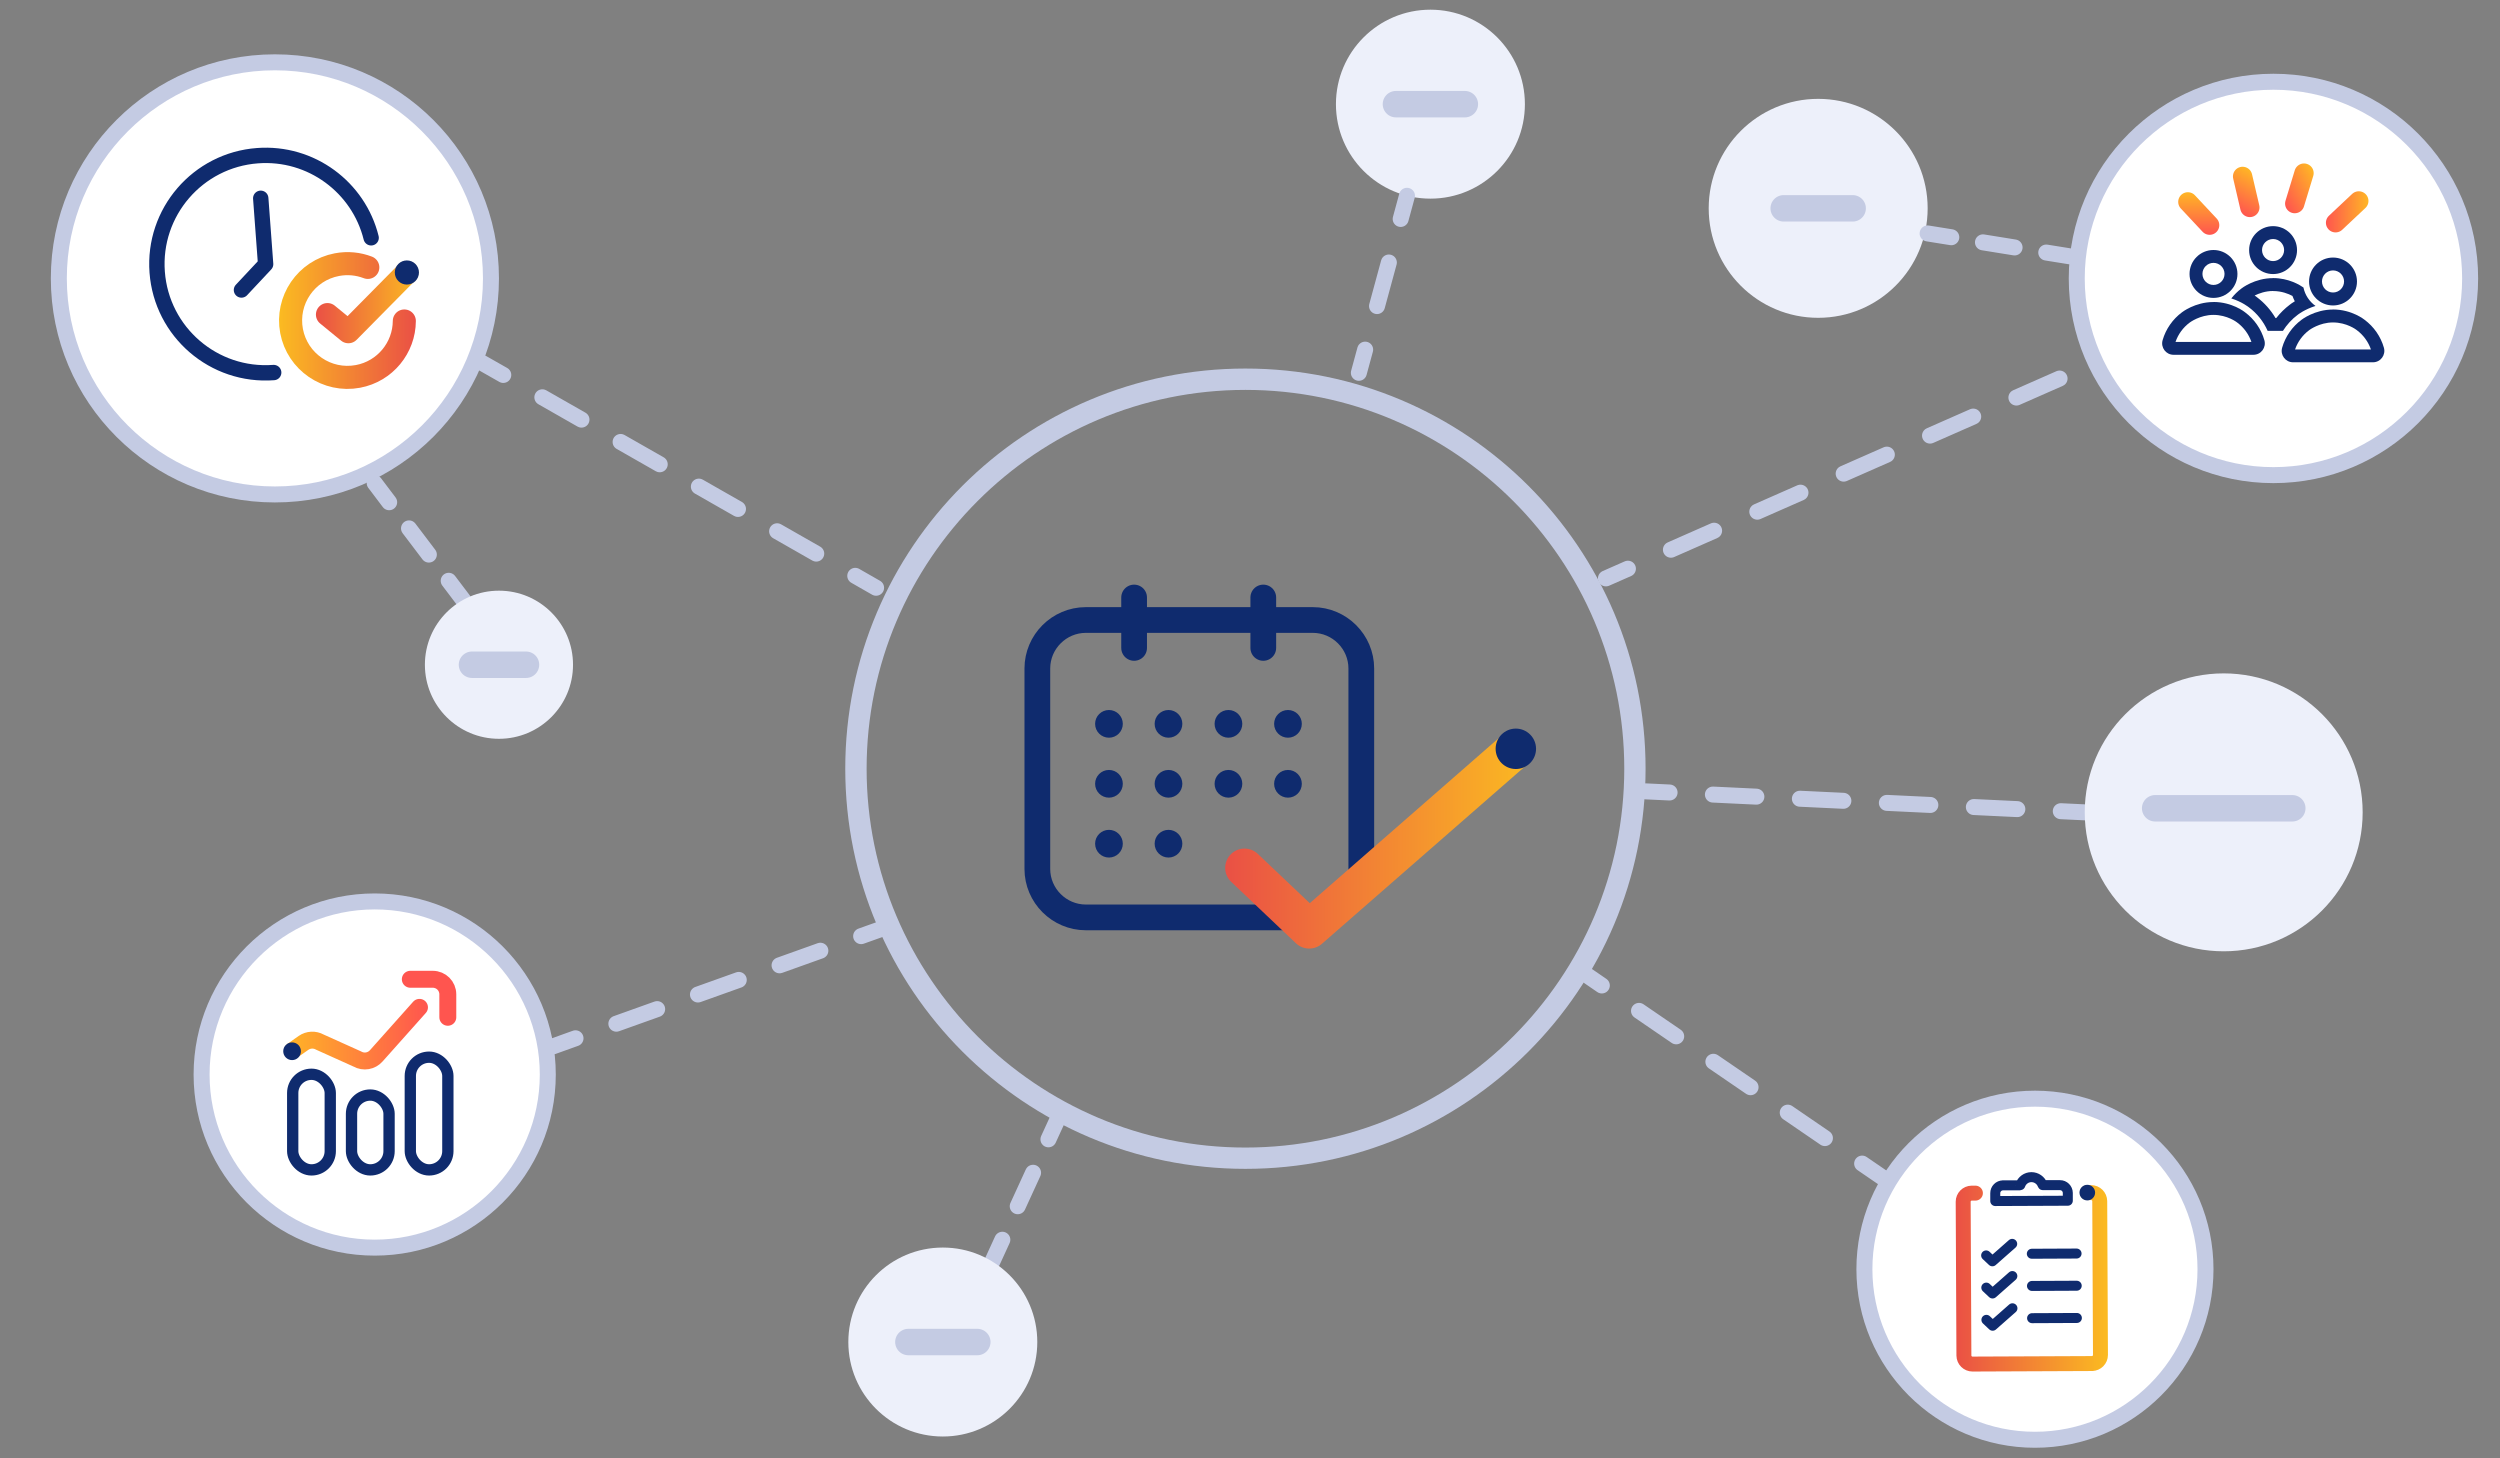<?xml version="1.0" encoding="UTF-8"?>
<svg id="Contenus" xmlns="http://www.w3.org/2000/svg" xmlns:xlink="http://www.w3.org/1999/xlink" viewBox="0 0 480 280">
  <rect x="0" y="0" width="480" height="280" fill="#808080" stroke="none"/>
  <defs>
    <style>
      .cls-1 {
        stroke: url(#Dégradé_4-4);
      }

      .cls-1, .cls-2, .cls-3, .cls-4, .cls-5, .cls-6, .cls-7, .cls-8, .cls-9, .cls-10, .cls-11, .cls-12, .cls-13, .cls-14, .cls-15, .cls-16, .cls-17, .cls-18, .cls-19, .cls-20, .cls-21, .cls-22, .cls-23, .cls-24, .cls-25 {
        fill: none;
        stroke-linecap: round;
      }

      .cls-1, .cls-2, .cls-3, .cls-4, .cls-5, .cls-6, .cls-8, .cls-9, .cls-10, .cls-11, .cls-12, .cls-13, .cls-14, .cls-15, .cls-16, .cls-17, .cls-18, .cls-19, .cls-20, .cls-21, .cls-22, .cls-23, .cls-24, .cls-25 {
        stroke-linejoin: round;
      }

      .cls-1, .cls-2, .cls-3, .cls-6 {
        stroke-width: 3.71px;
      }

      .cls-2 {
        stroke: url(#Dégradé_4-5);
      }

      .cls-3 {
        stroke: url(#Dégradé_4-3);
      }

      .cls-4 {
        stroke: url(#Dégradé_sans_nom_30);
        stroke-width: 2.87px;
      }

      .cls-26 {
        fill: #0f2b6e;
      }

      .cls-5 {
        stroke: url(#Dégradé_4);
      }

      .cls-5, .cls-12 {
        stroke-width: 3.25px;
      }

      .cls-6 {
        stroke: url(#Dégradé_4-2);
      }

      .cls-7 {
        stroke-miterlimit: 10;
        stroke-width: 5.08px;
      }

      .cls-7, .cls-9, .cls-10, .cls-14, .cls-15, .cls-18, .cls-20, .cls-21, .cls-22, .cls-23, .cls-24 {
        stroke: #c4cbe3;
      }

      .cls-27 {
        fill: #fff;
      }

      .cls-8 {
        stroke: url(#Dégradé);
      }

      .cls-8, .cls-17 {
        stroke-width: 4.43px;
      }

      .cls-9 {
        stroke-dasharray: 9.06 9.06;
      }

      .cls-9, .cls-10, .cls-14, .cls-15, .cls-18, .cls-20, .cls-21, .cls-22, .cls-23, .cls-24 {
        stroke-width: 3.07px;
      }

      .cls-11 {
        stroke-width: 4.94px;
      }

      .cls-11, .cls-16, .cls-19, .cls-25 {
        stroke: #0f2b6e;
      }

      .cls-12 {
        stroke: #ff554f;
      }

      .cls-13 {
        stroke: url(#Dégradé_sans_nom_23);
        stroke-width: 7.41px;
      }

      .cls-14 {
        stroke-dasharray: 8.65 8.65;
      }

      .cls-15 {
        stroke-dasharray: 8.67 8.67;
      }

      .cls-16 {
        stroke-width: 2.95px;
      }

      .cls-28 {
        fill: #c4cbe3;
      }

      .cls-17 {
        stroke: url(#Dégradé_sans_nom_24);
      }

      .cls-18 {
        stroke-dasharray: 7.07 7.07;
      }

      .cls-19 {
        stroke-width: 2.17px;
      }

      .cls-20 {
        stroke-dasharray: 8.65 8.65;
      }

      .cls-21 {
        stroke-dasharray: 6.15 6.15;
      }

      .cls-29 {
        fill: #edf0fa;
      }

      .cls-22 {
        stroke-dasharray: 6.31 6.31;
      }

      .cls-23 {
        stroke-dasharray: 8.36 8.36;
      }

      .cls-24 {
        stroke-dasharray: 8.32 8.32;
      }

      .cls-25 {
        stroke-width: 1.92px;
      }
    </style>
    <linearGradient id="Dégradé_sans_nom_23" data-name="Dégradé sans nom 23" x1="235.23" y1="161.1" x2="294.75" y2="161.1" gradientUnits="userSpaceOnUse">
      <stop offset="0" stop-color="#ea5045"/>
      <stop offset="1" stop-color="#fbbb21"/>
    </linearGradient>
    <linearGradient id="Dégradé_sans_nom_30" data-name="Dégradé sans nom 30" x1="375.48" y1="245.43" x2="404.71" y2="245.43" gradientUnits="userSpaceOnUse">
      <stop offset="0" stop-color="#ea5045"/>
      <stop offset="1" stop-color="#fbbb21"/>
    </linearGradient>
    <linearGradient id="Dégradé_sans_nom_24" data-name="Dégradé sans nom 24" x1="60.65" y1="58" x2="80.33" y2="58" gradientUnits="userSpaceOnUse">
      <stop offset="0" stop-color="#ea5045"/>
      <stop offset="1" stop-color="#fbbb21"/>
    </linearGradient>
    <linearGradient id="Dégradé" x1="53.57" y1="61.54" x2="79.84" y2="61.54" gradientUnits="userSpaceOnUse">
      <stop offset="0" stop-color="#fbbb21"/>
      <stop offset="1" stop-color="#ea5045"/>
    </linearGradient>
    <linearGradient id="Dégradé_4" data-name="Dégradé 4" x1="54.57" y1="198.57" x2="82.17" y2="198.57" gradientUnits="userSpaceOnUse">
      <stop offset="0" stop-color="#ffb625"/>
      <stop offset="1" stop-color="#ff554f"/>
    </linearGradient>
    <linearGradient id="Dégradé_4-2" data-name="Dégradé 4" x1="259.93" y1="-528.06" x2="268.1" y2="-528.06" gradientTransform="translate(714.67 -487.39) rotate(-180)" xlink:href="#Dégradé_4"/>
    <linearGradient id="Dégradé_4-3" data-name="Dégradé 4" x1="269.9" y1="-364.95" x2="278.07" y2="-364.95" gradientTransform="translate(496.28 -416.89) rotate(150)" xlink:href="#Dégradé_4"/>
    <linearGradient id="Dégradé_4-4" data-name="Dégradé 4" x1="196.99" y1="-218.71" x2="205.16" y2="-218.71" gradientTransform="translate(342.41 -246.64) rotate(120)" xlink:href="#Dégradé_4"/>
    <linearGradient id="Dégradé_4-5" data-name="Dégradé 4" x1="59.17" y1="-127.89" x2="67.34" y2="-127.89" gradientTransform="translate(294.27 -22.26) rotate(90)" xlink:href="#Dégradé_4"/>
  </defs>
  <g>
    <line class="cls-10" x1="92.62" y1="69.71" x2="96.63" y2="71.99"/>
    <line class="cls-14" x1="104.13" y1="76.28" x2="160.45" y2="108.42"/>
    <line class="cls-10" x1="164.21" y1="110.56" x2="168.21" y2="112.85"/>
  </g>
  <g>
    <line class="cls-10" x1="106.16" y1="200.91" x2="110.5" y2="199.35"/>
    <line class="cls-24" x1="118.34" y1="196.55" x2="161.42" y2="181.14"/>
    <line class="cls-10" x1="165.34" y1="179.74" x2="169.68" y2="178.19"/>
  </g>
  <g>
    <line class="cls-10" x1="303.75" y1="186.6" x2="307.55" y2="189.21"/>
    <line class="cls-20" x1="314.69" y1="194.09" x2="353.96" y2="220.96"/>
    <line class="cls-10" x1="357.53" y1="223.41" x2="361.33" y2="226.01"/>
  </g>
  <g>
    <line class="cls-10" x1="407.95" y1="67.17" x2="403.73" y2="69.03"/>
    <line class="cls-9" x1="395.44" y1="72.68" x2="316.7" y2="107.36"/>
    <line class="cls-10" x1="312.56" y1="109.19" x2="308.34" y2="111.05"/>
  </g>
  <g>
    <line class="cls-10" x1="400.28" y1="155.97" x2="395.67" y2="155.75"/>
    <line class="cls-23" x1="387.33" y1="155.35" x2="324.73" y2="152.36"/>
    <line class="cls-10" x1="320.56" y1="152.16" x2="315.96" y2="151.94"/>
  </g>
  <circle class="cls-29" cx="426.95" cy="155.97" r="26.68"/>
  <circle class="cls-29" cx="274.64" cy="20" r="18.14"/>
  <circle class="cls-29" cx="349.09" cy="40" r="21.02"/>
  <g>
    <line class="cls-10" x1="270.14" y1="37.59" x2="268.93" y2="42.04"/>
    <line class="cls-15" x1="266.66" y1="50.4" x2="263.25" y2="62.95"/>
    <line class="cls-10" x1="262.11" y1="67.13" x2="260.9" y2="71.58"/>
  </g>
  <g>
    <line class="cls-10" x1="203.22" y1="214.56" x2="201.3" y2="218.75"/>
    <line class="cls-18" x1="198.35" y1="225.17" x2="193.93" y2="234.81"/>
    <line class="cls-10" x1="192.45" y1="238.03" x2="190.53" y2="242.22"/>
  </g>
  <g>
    <line class="cls-10" x1="397.43" y1="49.22" x2="392.88" y2="48.49"/>
    <line class="cls-21" x1="386.8" y1="47.51" x2="377.69" y2="46.04"/>
    <line class="cls-10" x1="374.65" y1="45.55" x2="370.1" y2="44.82"/>
  </g>
  <g>
    <line class="cls-10" x1="71.94" y1="92.75" x2="74.72" y2="96.43"/>
    <line class="cls-22" x1="78.53" y1="101.45" x2="84.24" y2="108.99"/>
    <line class="cls-10" x1="86.15" y1="111.51" x2="88.93" y2="115.18"/>
  </g>
  <line class="cls-7" x1="268.02" y1="20" x2="281.25" y2="20"/>
  <line class="cls-7" x1="342.47" y1="40" x2="355.71" y2="40"/>
  <circle class="cls-29" cx="95.8" cy="127.63" r="14.22"/>
  <line class="cls-7" x1="90.62" y1="127.63" x2="100.99" y2="127.63"/>
  <circle class="cls-29" cx="181.02" cy="257.67" r="18.14"/>
  <line class="cls-7" x1="174.41" y1="257.67" x2="187.64" y2="257.67"/>
  <line class="cls-7" x1="413.79" y1="155.19" x2="440.12" y2="155.19"/>
  <g>
    <path class="cls-27" d="M52.78,94.94c-22.88,0-41.49-18.61-41.49-41.49S29.9,11.97,52.78,11.97s41.49,18.61,41.49,41.49-18.61,41.49-41.49,41.49Z"/>
    <path class="cls-28" d="M52.78,13.5c22.03,0,39.95,17.92,39.95,39.95s-17.92,39.95-39.95,39.95S12.83,75.48,12.83,53.45,30.75,13.5,52.78,13.5M52.78,10.43c-23.76,0-43.02,19.26-43.02,43.02s19.26,43.02,43.02,43.02,43.02-19.26,43.02-43.02S76.54,10.43,52.78,10.43h0Z"/>
  </g>
  <g>
    <path class="cls-27" d="M71.94,239.54c-18.33,0-33.23-14.91-33.23-33.23s14.91-33.23,33.23-33.23,33.24,14.91,33.24,33.23-14.91,33.23-33.24,33.23Z"/>
    <path class="cls-28" d="M71.94,174.61c17.48,0,31.7,14.22,31.7,31.7s-14.22,31.7-31.7,31.7-31.7-14.22-31.7-31.7,14.22-31.7,31.7-31.7M71.94,171.54c-19.2,0-34.77,15.57-34.77,34.77s15.57,34.77,34.77,34.77,34.77-15.57,34.77-34.77-15.57-34.77-34.77-34.77h0Z"/>
  </g>
  <g>
    <path class="cls-27" d="M436.5,91.22c-20.82,0-37.76-16.94-37.76-37.76s16.94-37.76,37.76-37.76,37.76,16.94,37.76,37.76-16.94,37.76-37.76,37.76Z"/>
    <path class="cls-28" d="M436.5,17.23c19.98,0,36.23,16.25,36.23,36.23s-16.25,36.23-36.23,36.23-36.23-16.25-36.23-36.23,16.25-36.23,36.23-36.23M436.5,14.16c-21.7,0-39.3,17.59-39.3,39.3s17.59,39.3,39.3,39.3,39.3-17.59,39.3-39.3-17.59-39.3-39.3-39.3h0Z"/>
  </g>
  <g>
    <path class="cls-27" d="M390.71,276.44c-18.06,0-32.75-14.69-32.75-32.75s14.69-32.75,32.75-32.75,32.75,14.69,32.75,32.75-14.69,32.75-32.75,32.75Z"/>
    <path class="cls-28" d="M390.71,212.48c17.21,0,31.21,14,31.21,31.21s-14,31.21-31.21,31.21-31.21-14-31.21-31.21,14-31.21,31.21-31.21M390.71,209.41c-18.93,0-34.28,15.35-34.28,34.28s15.35,34.28,34.28,34.28,34.28-15.35,34.28-34.28-15.35-34.28-34.28-34.28h0Z"/>
  </g>
  <path class="cls-28" d="M239.12,74.86c40.11,0,72.74,32.63,72.74,72.73s-32.63,72.74-72.74,72.74-72.73-32.63-72.73-72.74,32.63-72.73,72.73-72.73M239.12,70.76c-42.43,0-76.83,34.4-76.83,76.83s34.4,76.83,76.83,76.83,76.83-34.4,76.83-76.83-34.4-76.83-76.83-76.83h0Z"/>
  <g>
    <circle class="cls-26" cx="212.92" cy="138.98" r="2.66"/>
    <circle class="cls-26" cx="212.92" cy="150.49" r="2.66"/>
    <circle class="cls-26" cx="212.92" cy="161.99" r="2.66"/>
    <path class="cls-11" d="M208.48,119.04c-5.12,0-9.31,4.19-9.31,9.31v38.48c0,5.12,4.19,9.31,9.31,9.31h43.58c5.12,0,9.31-4.19,9.31-9.31v-38.48c0-5.12-4.19-9.31-9.31-9.31h-43.58Z"/>
    <g>
      <line class="cls-11" x1="217.75" y1="124.4" x2="217.75" y2="114.72"/>
      <line class="cls-11" x1="242.55" y1="124.4" x2="242.55" y2="114.72"/>
    </g>
    <circle class="cls-26" cx="224.35" cy="138.98" r="2.66"/>
    <circle class="cls-26" cx="224.35" cy="150.49" r="2.66"/>
    <circle class="cls-26" cx="224.35" cy="161.99" r="2.66"/>
    <circle class="cls-26" cx="235.86" cy="138.98" r="2.66"/>
    <circle class="cls-26" cx="235.86" cy="150.49" r="2.66"/>
    <circle class="cls-26" cx="247.29" cy="138.98" r="2.66"/>
    <circle class="cls-26" cx="247.29" cy="150.49" r="2.66"/>
    <polyline class="cls-13" points="291.04 143.77 251.37 178.42 238.94 166.63"/>
    <circle class="cls-26" cx="291.04" cy="143.77" r="3.88"/>
  </g>
  <g>
    <path class="cls-4" d="M400.78,228.98h.72c.9,0,1.64.73,1.65,1.63l.14,29.54c0,.9-.73,1.64-1.63,1.65h.07s-23.01.1-23.01.1c-.9,0-1.64-.73-1.65-1.63l-.14-29.54c0-.9.73-1.64,1.63-1.65h.72"/>
    <circle class="cls-26" cx="400.76" cy="228.98" r="1.5"/>
    <polyline class="cls-25" points="381.34 241.04 382.54 242.17 386.34 238.82"/>
    <line class="cls-25" x1="390.11" y1="240.72" x2="398.7" y2="240.68"/>
    <polyline class="cls-25" points="381.37 247.22 382.57 248.35 386.37 245"/>
    <line class="cls-25" x1="390.14" y1="246.9" x2="398.73" y2="246.86"/>
    <polyline class="cls-25" points="381.39 253.41 382.59 254.54 386.39 251.19"/>
    <line class="cls-25" x1="390.16" y1="253.09" x2="398.76" y2="253.05"/>
    <path class="cls-25" d="M384.58,227.59c-.83,0-1.5.68-1.49,1.51v1.5s13.93-.06,13.93-.06v-1.5c-.01-.83-.69-1.5-1.51-1.49h-3.27s-.05,0-.06-.03c-.33-.91-1.19-1.51-2.15-1.51s-1.81.62-2.13,1.53c0,.02-.03.04-.06.04h-3.27Z"/>
  </g>
  <g>
    <polyline class="cls-17" points="78.12 52.32 66.89 63.69 62.87 60.4"/>
    <polyline class="cls-16" points="46.36 55.68 51 50.72 50.06 38.07"/>
    <path class="cls-16" d="M71.26,45.66c-2.4-9.7-11.51-16.54-21.81-15.77-11.5.85-20.13,10.87-19.27,22.37s10.87,20.13,22.37,19.27"/>
    <path class="cls-8" d="M77.63,61.63c-.03,5.12-3.68,9.66-8.9,10.64-5.93,1.11-11.63-2.79-12.75-8.71-1.11-5.93,2.79-11.63,8.71-12.75,2.07-.39,4.1-.17,5.93.53"/>
    <circle class="cls-26" cx="78.12" cy="52.32" r="2.32"/>
  </g>
  <g>
    <rect class="cls-19" x="56.2" y="206.26" width="7.21" height="18.36" rx="3.6" ry="3.6"/>
    <rect class="cls-19" x="78.78" y="202.98" width="7.21" height="21.64" rx="3.6" ry="3.6"/>
    <rect class="cls-19" x="67.49" y="210.25" width="7.21" height="14.37" rx="3.6" ry="3.6"/>
    <path class="cls-5" d="M80.54,193.41l-8.29,9.3c-.91,1.04-2.43,1.31-3.64.62l-7.21-3.25c-.98-.55-2.19-.49-3.12.15l-2.09,1.47"/>
    <path class="cls-12" d="M78.78,188.02h4.31c1.6,0,2.89,1.29,2.89,2.89v4.41"/>
    <circle class="cls-26" cx="56.08" cy="201.84" r="1.7"/>
  </g>
  <g>
    <path class="cls-26" d="M424.99,50.47c1.17,0,2.12.95,2.12,2.12s-.95,2.12-2.12,2.12-2.12-.95-2.12-2.12.95-2.12,2.12-2.12M424.99,48c-2.54,0-4.6,2.06-4.6,4.6s2.06,4.6,4.6,4.6,4.6-2.06,4.6-4.6-2.06-4.6-4.6-4.6h0Z"/>
    <path class="cls-26" d="M424.99,60.46c2.66,0,4.49,1.42,4.49,1.42h0s.06.05.09.07c1.25.93,2.2,2.24,2.7,3.7h-14.57c.5-1.46,1.45-2.77,2.7-3.7,0,0,.04-.03.04-.03.02-.01,1.94-1.46,4.54-1.46M424.99,57.99c-3.57,0-6.06,1.98-6.06,1.98-1.76,1.31-3.09,3.19-3.71,5.35-.4,1.4.64,2.8,2.1,2.8h15.34c1.46,0,2.5-1.4,2.1-2.8-.62-2.17-1.94-4.04-3.71-5.36,0,0-2.41-1.98-6.06-1.98h0Z"/>
    <path class="cls-26" d="M436.43,45.89c1.17,0,2.12.95,2.12,2.12s-.95,2.12-2.12,2.12-2.12-.95-2.12-2.12.95-2.12,2.12-2.12M436.43,43.42c-2.54,0-4.6,2.06-4.6,4.6s2.06,4.6,4.6,4.6,4.6-2.06,4.6-4.6-2.06-4.6-4.6-4.6h0Z"/>
    <path class="cls-26" d="M447.94,51.92c1.17,0,2.12.95,2.12,2.12s-.95,2.12-2.12,2.12-2.12-.95-2.12-2.12.95-2.12,2.12-2.12M447.94,49.45c-2.54,0-4.6,2.06-4.6,4.6s2.06,4.6,4.6,4.6,4.6-2.06,4.6-4.6-2.06-4.6-4.6-4.6h0Z"/>
    <path class="cls-26" d="M447.94,61.91c2.66,0,4.49,1.42,4.49,1.42h0s.06.05.09.07c1.25.93,2.2,2.24,2.7,3.7h-14.57c.5-1.46,1.45-2.77,2.7-3.7,0,0,.04-.03.04-.03.02-.01,1.94-1.46,4.54-1.46M447.94,59.43c-3.57,0-6.06,1.98-6.06,1.98-1.76,1.31-3.09,3.19-3.71,5.35-.4,1.4.64,2.8,2.1,2.8h15.34c1.46,0,2.5-1.4,2.1-2.8-.62-2.17-1.94-4.04-3.71-5.36,0,0-2.41-1.98-6.06-1.98h0Z"/>
    <path class="cls-26" d="M436.43,55.88c1.63,0,2.94.52,3.72.94.13.35.28.7.45,1.03-.5.3-.82.54-.94.64-.98.74-1.86,1.6-2.62,2.58h-.14c-.92-1.56-2.13-2.92-3.55-3.99-.09-.07-.25-.19-.46-.34.81-.4,2.07-.87,3.55-.87M436.43,53.4c-3.57,0-6.06,1.98-6.06,1.98-.74.55-1.39,1.2-1.96,1.92,2.07.65,3.33,1.67,3.41,1.73,1.54,1.15,2.78,2.72,3.57,4.5h2.93c.75-1.19,1.71-2.25,2.84-3.09.06-.05,1.36-1.06,3.42-1.7-1.17-.83-2.02-2.09-2.32-3.54-.68-.48-2.84-1.81-5.83-1.81h0Z"/>
    <line class="cls-6" x1="452.89" y1="38.58" x2="448.43" y2="42.77"/>
    <line class="cls-3" x1="442.37" y1="33.24" x2="440.59" y2="39.09"/>
    <line class="cls-1" x1="430.58" y1="33.87" x2="431.97" y2="39.83"/>
    <line class="cls-2" x1="420.07" y1="38.76" x2="424.25" y2="43.23"/>
  </g>
</svg>